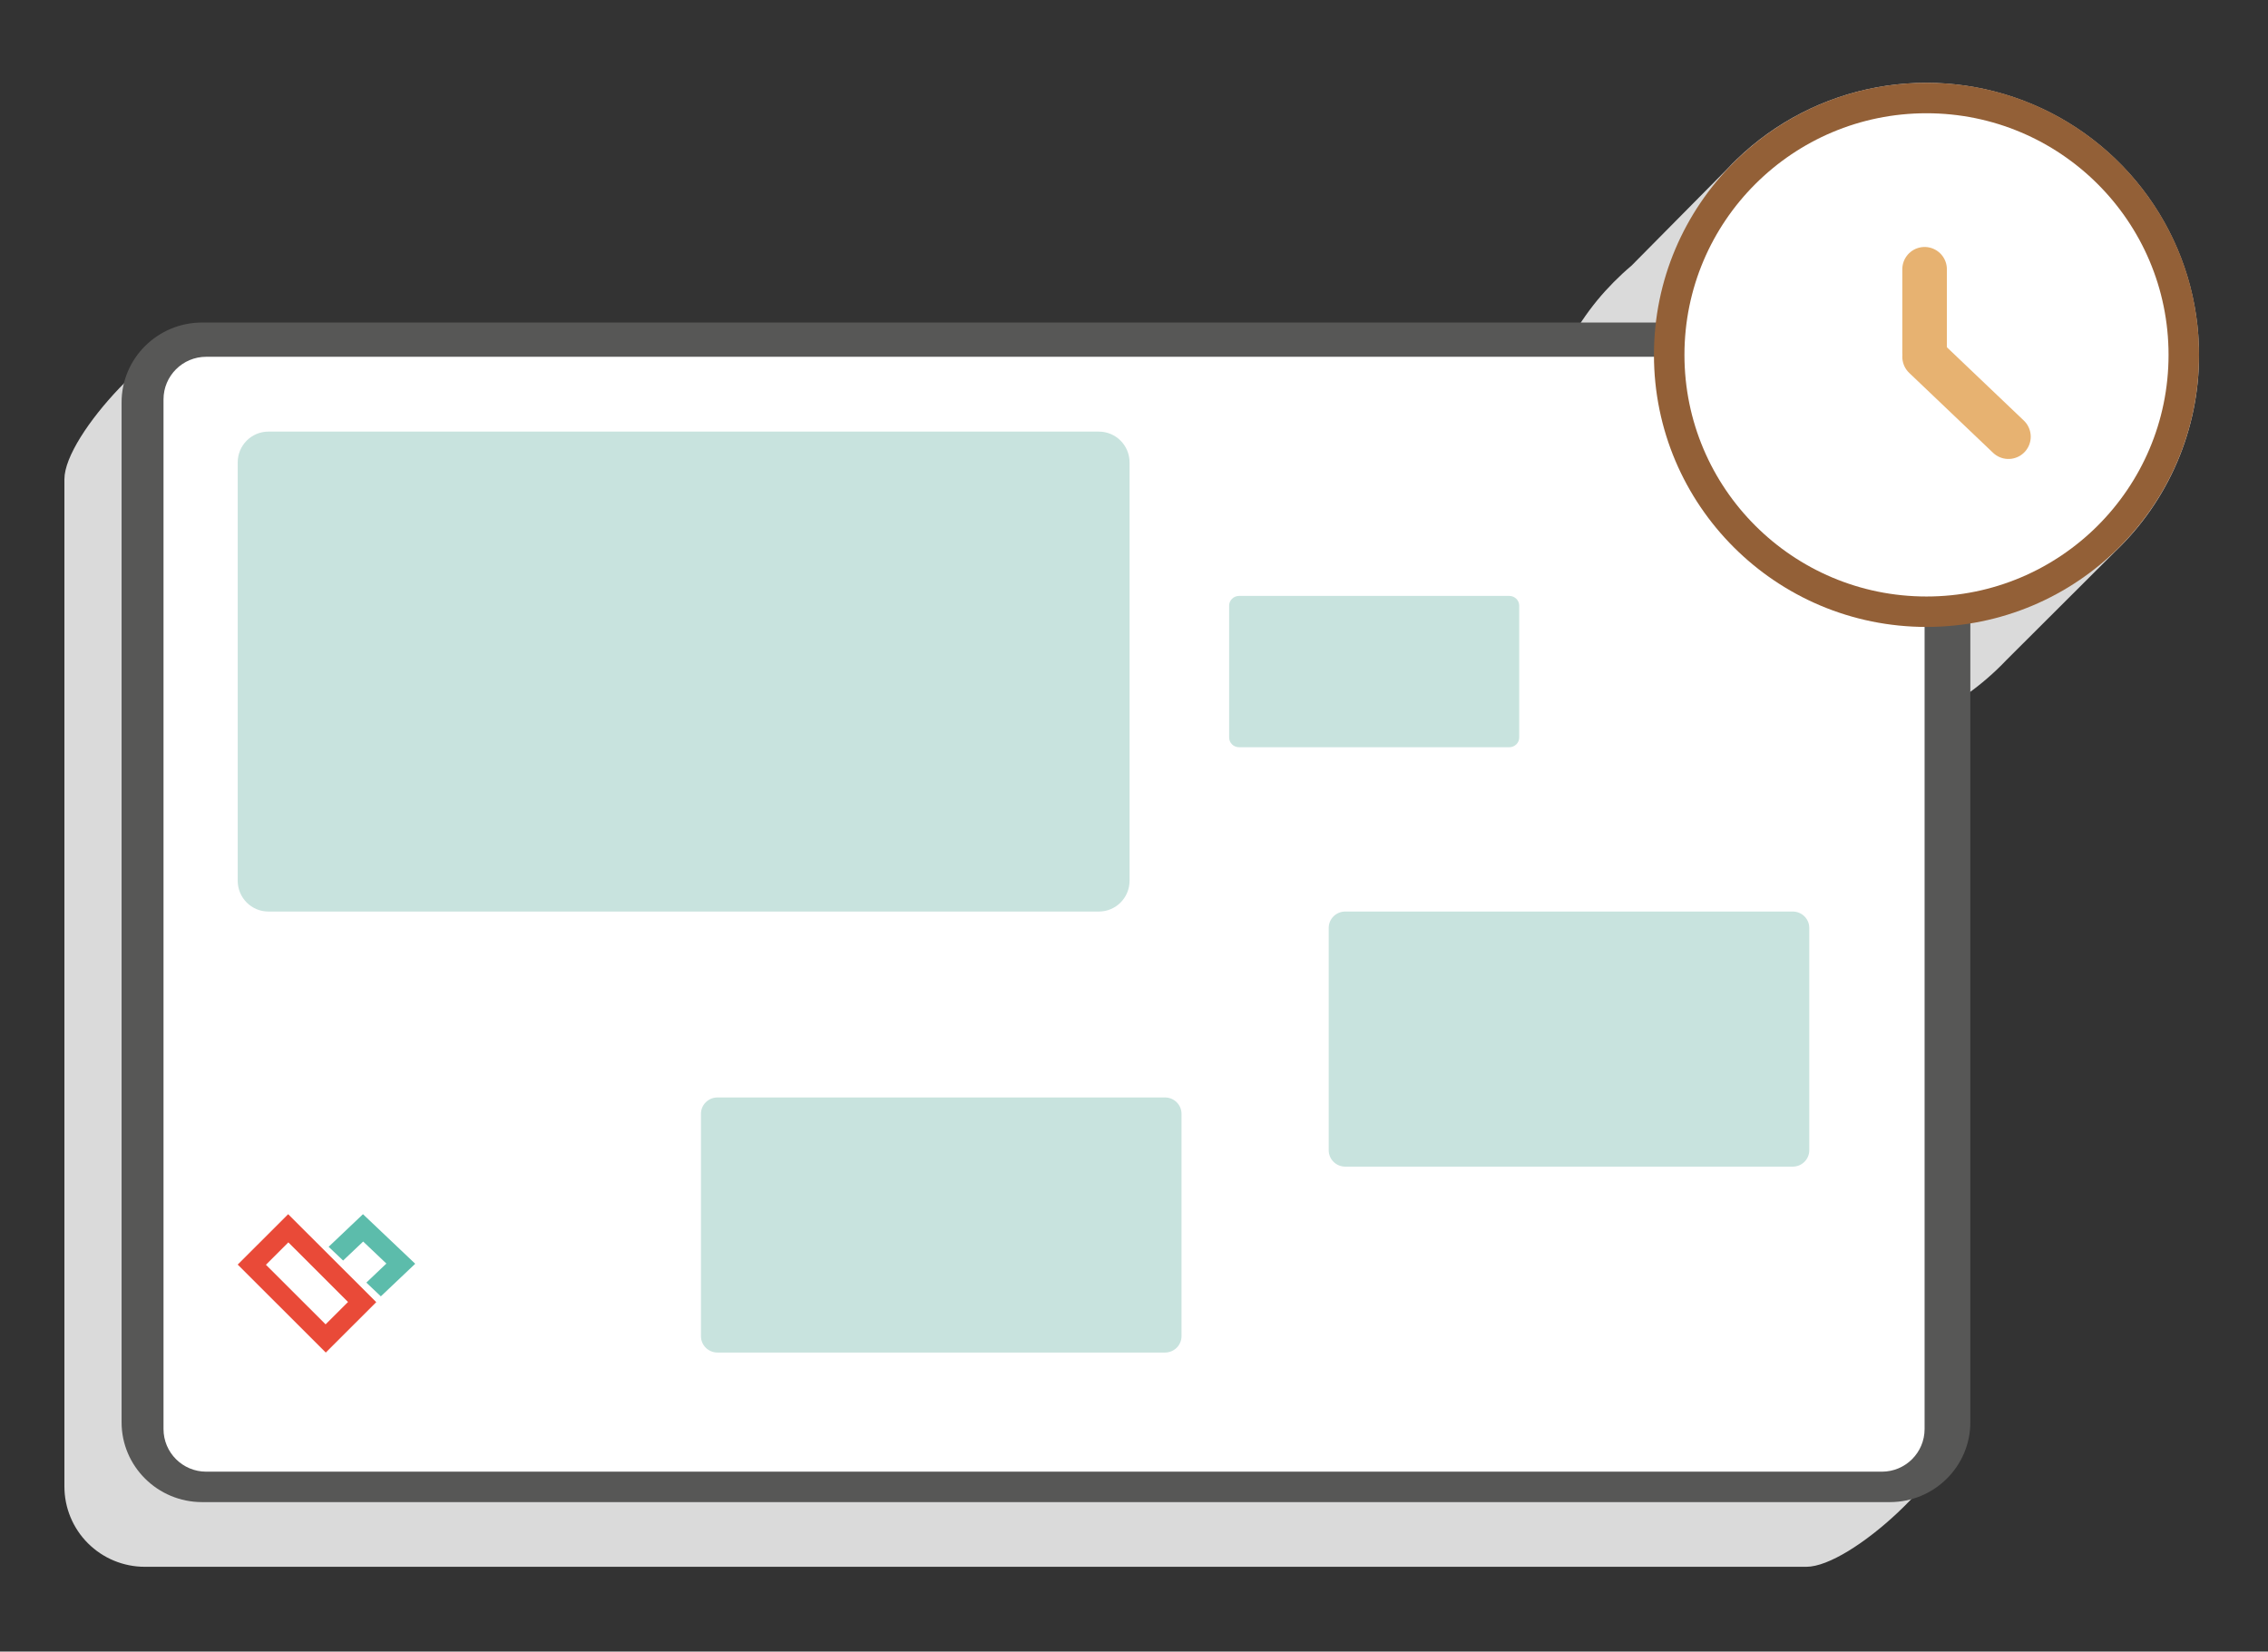 <svg width="677" height="493" viewBox="0 0 677 493" fill="none" xmlns="http://www.w3.org/2000/svg">
<rect x="0" y="0" width="677" height="493" fill="#333333" stroke="none"/>
<path d="M656.418 106.021C656.417 90.056 651.709 74.444 642.881 61.133C634.053 47.822 621.496 37.4 606.775 31.169C592.054 24.937 575.821 23.17 560.101 26.09C544.382 29.009 529.871 36.485 518.378 47.585C517.493 48.438 516.623 49.321 515.769 50.236L487.025 79.282C483.318 82.416 479.897 85.872 476.802 89.609C463.468 105.906 456.981 126.731 458.707 147.704C460.432 168.677 470.234 188.166 486.052 202.072C501.871 215.978 522.473 223.219 543.527 222.271C564.582 221.323 584.448 212.261 598.949 196.991L631.351 164.67C639.283 157.094 645.594 147.991 649.903 137.91C654.211 127.83 656.428 116.981 656.418 106.021Z" fill="#DADADA"/>
<path d="M539.196 467.694H43.215C36.852 467.692 30.75 465.166 26.251 460.672C21.753 456.178 19.226 450.083 19.226 443.728V143.039C19.226 129.809 48.765 98.548 62.018 98.548L559.607 98.654C565.969 98.654 572.071 101.179 576.57 105.672C581.068 110.165 583.596 116.26 583.596 122.614V425.603C583.616 438.84 552.449 467.694 539.196 467.694Z" fill="#DADADA"/>
<path d="M564.102 96.276H60.339C47.059 96.276 36.294 106.949 36.294 120.114V424.547C36.294 437.712 47.059 448.384 60.339 448.384H564.102C577.382 448.384 588.147 437.712 588.147 424.547V120.114C588.147 106.949 577.382 96.276 564.102 96.276Z" fill="#575756"/>
<path d="M561.751 106.5H61.551C54.514 106.5 48.809 112.198 48.809 119.227V426.571C48.809 433.6 54.514 439.298 61.551 439.298H561.751C568.788 439.298 574.493 433.6 574.493 426.571V119.227C574.493 112.198 568.788 106.5 561.751 106.5Z" fill="white"/>
<path d="M575.062 187.143C619.993 187.143 656.418 150.783 656.418 105.931C656.418 61.079 619.993 24.719 575.062 24.719C530.13 24.719 493.706 61.079 493.706 105.931C493.706 150.783 530.13 187.143 575.062 187.143Z" fill="#936037"/>
<path d="M575.062 178.056C614.966 178.056 647.315 145.765 647.315 105.931C647.315 66.097 614.966 33.806 575.062 33.806C535.157 33.806 502.809 66.097 502.809 105.931C502.809 145.765 535.157 178.056 575.062 178.056Z" fill="white"/>
<path d="M574.493 106.5L599.525 130.352" stroke="#E7B271" stroke-width="13.303" stroke-miterlimit="10" stroke-linecap="round"/>
<path d="M574.493 105.363V80.374" stroke="#E7B271" stroke-width="13.303" stroke-miterlimit="10" stroke-linecap="round"/>
<path d="M328.017 128.837H80.116C75.057 128.837 70.957 132.952 70.957 138.029V262.905C70.957 267.982 75.057 272.097 80.116 272.097H328.017C333.075 272.097 337.176 267.982 337.176 262.905V138.029C337.176 132.952 333.075 128.837 328.017 128.837Z" fill="#C8E3DE"/>
<path d="M535.135 272.096H401.558C398.832 272.096 396.622 274.284 396.622 276.982V343.358C396.622 346.056 398.832 348.243 401.558 348.243H535.135C537.861 348.243 540.07 346.056 540.07 343.358V276.982C540.07 274.284 537.861 272.096 535.135 272.096Z" fill="#C8E3DE"/>
<path d="M347.748 327.593H214.171C211.445 327.593 209.236 329.781 209.236 332.479V398.855C209.236 401.553 211.445 403.74 214.171 403.74H347.748C350.474 403.74 352.684 401.553 352.684 398.855V332.479C352.684 329.781 350.474 327.593 347.748 327.593Z" fill="#C8E3DE"/>
<path d="M450.506 177.881H369.878C368.233 177.881 366.899 179.178 366.899 180.779V220.155C366.899 221.755 368.233 223.053 369.878 223.053H450.506C452.151 223.053 453.485 221.755 453.485 220.155V180.779C453.485 179.178 452.151 177.881 450.506 177.881Z" fill="#C8E3DE"/>
<path fill-rule="evenodd" clip-rule="evenodd" d="M115.333 377.177L108.405 370.603L102.422 376.275L98.096 372.173L108.349 362.44L123.942 377.236L113.683 386.962L109.356 382.861L115.333 377.177Z" fill="#5CBCAB"/>
<path d="M79.382 377.536L97.193 395.318L103.887 388.646L86.075 370.851L79.382 377.536ZM70.957 377.481L86.015 362.44L112.311 388.694L97.248 403.741L70.957 377.481Z" fill="#E94A38"/>
</svg>
